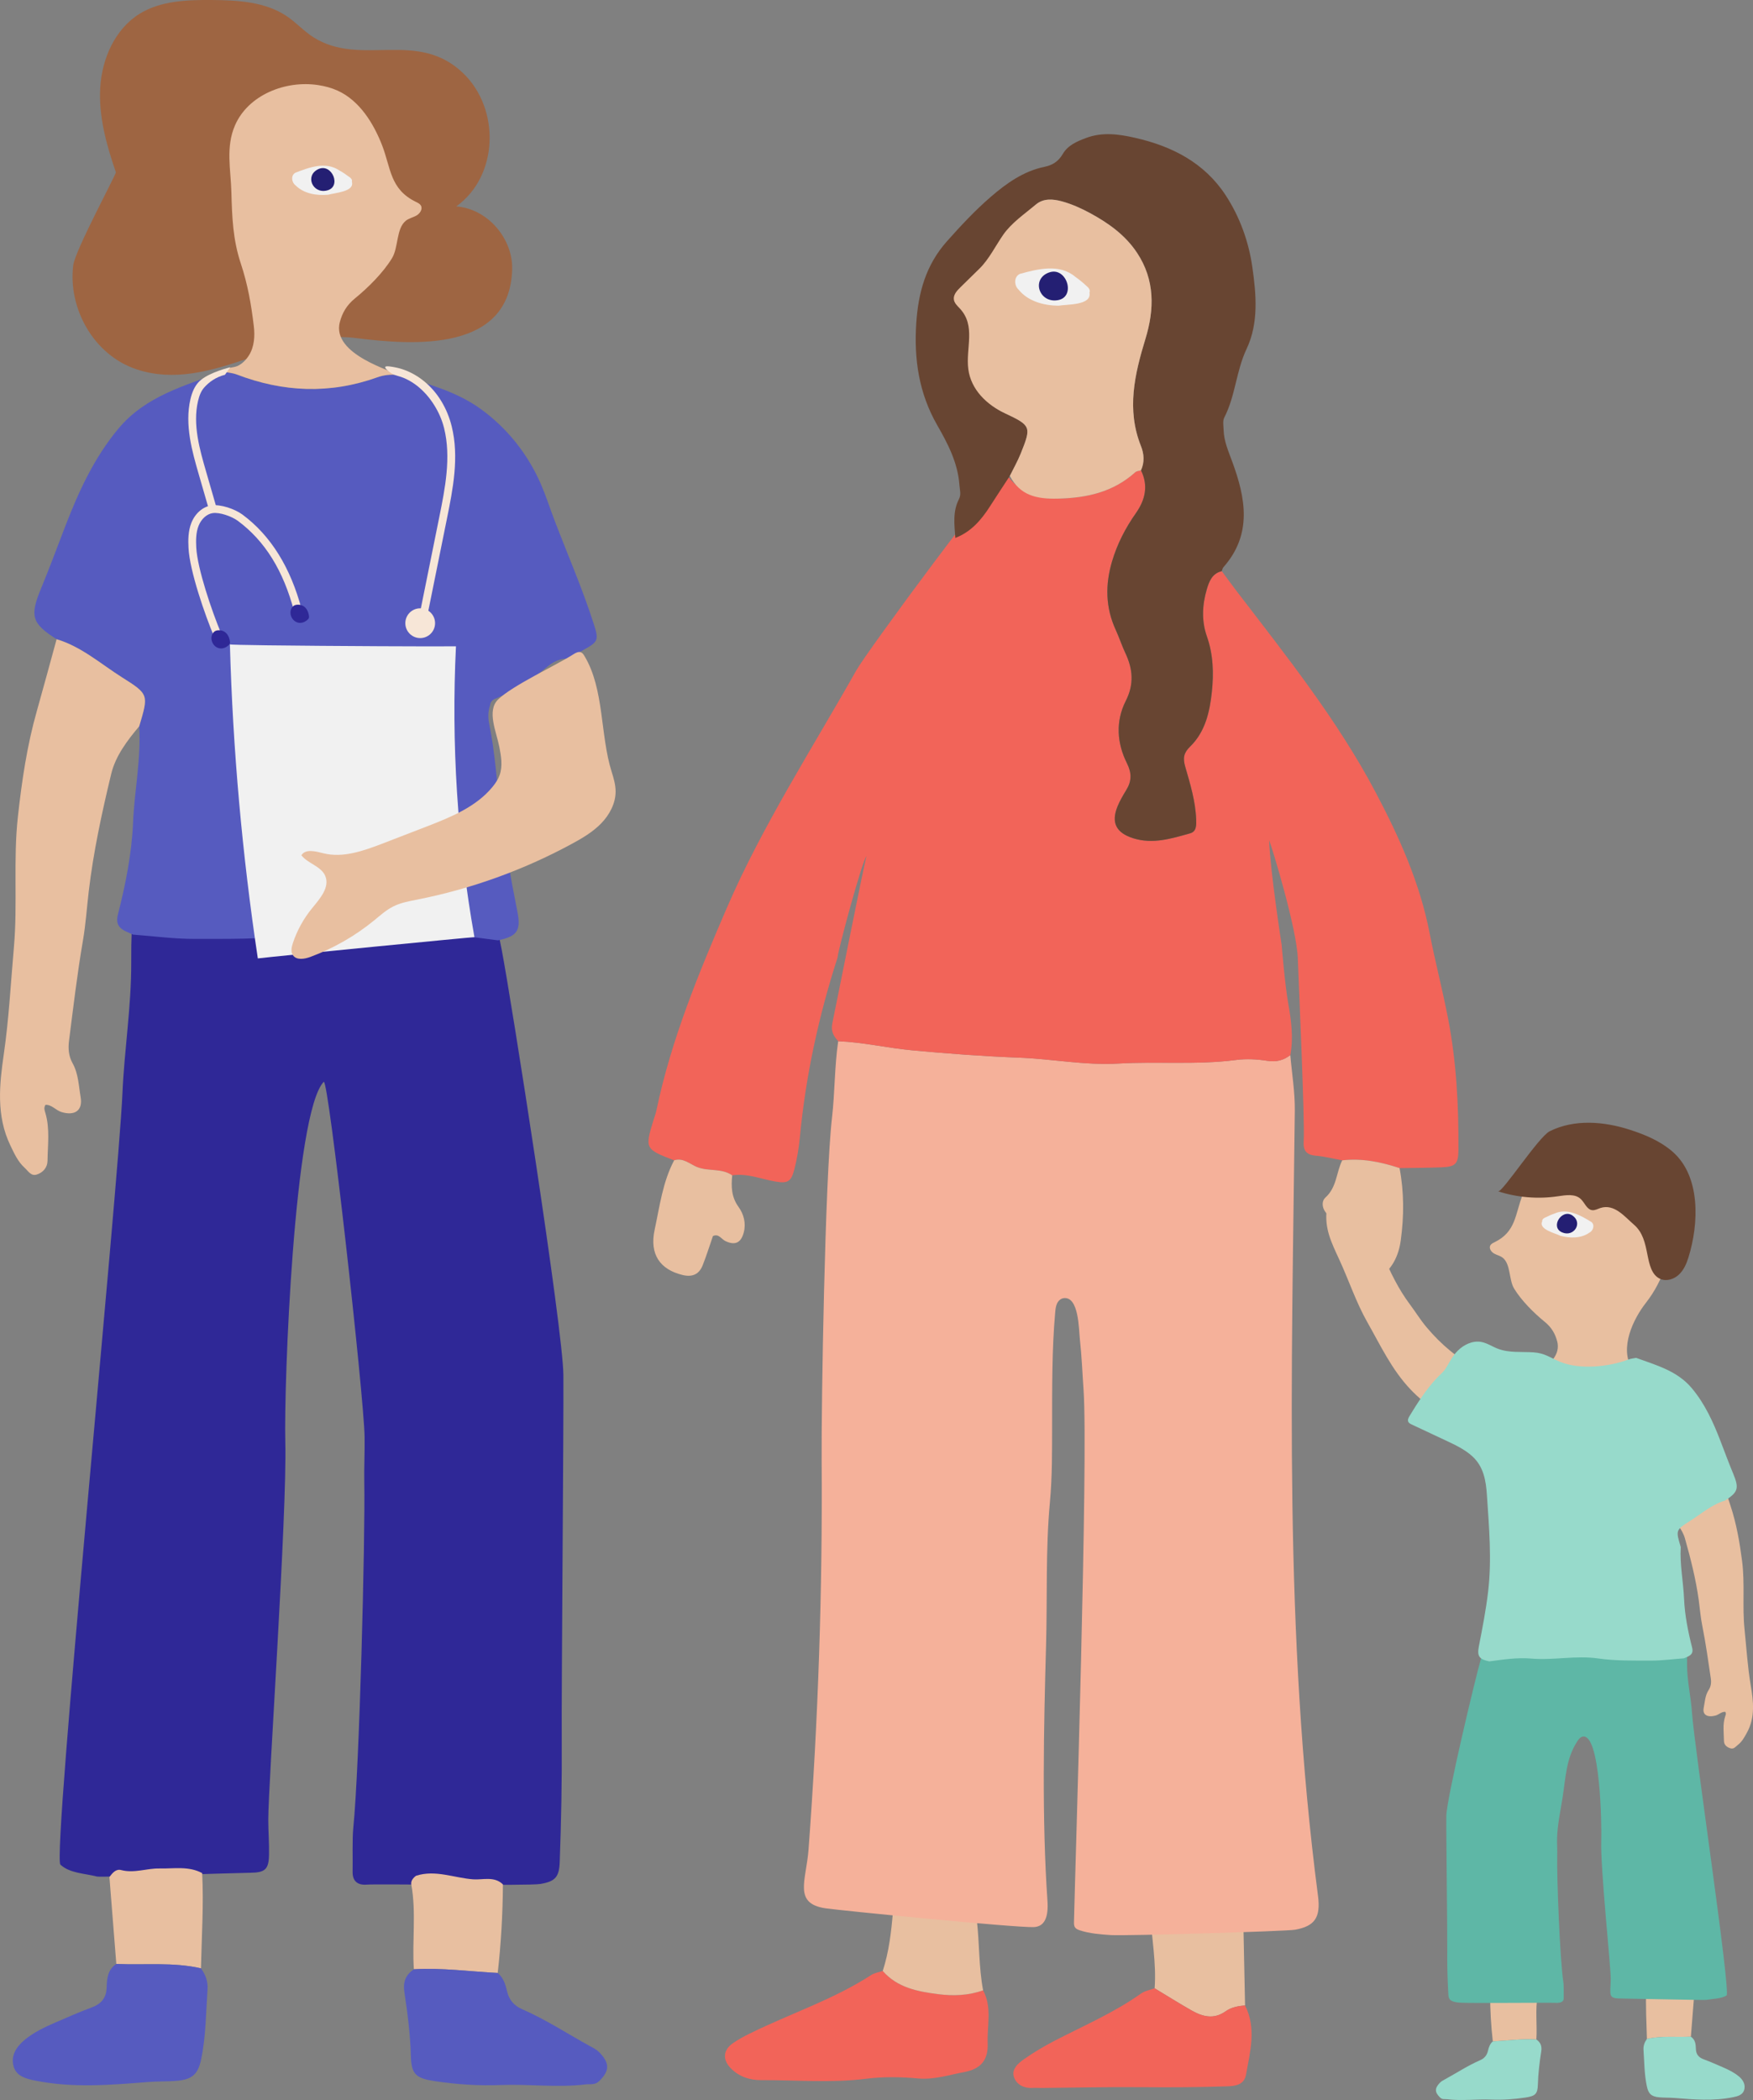 <svg xmlns="http://www.w3.org/2000/svg" width="415" height="497" viewBox="0 0 415 497" fill="none"><rect x="0" y="0" width="415" height="497" fill="#808080" stroke="none"/><g clip-path="url(#clip0_668_4277)"><path d="M400.29 482.022C396.818 482.182 393.321 481.77 389.886 482.563C389.8 478.66 389.536 474.763 389.739 470.86C391.404 469.969 393.205 470.326 394.962 470.289C396.541 470.252 398.084 470.909 399.706 470.485C400.333 470.319 400.788 470.848 401.138 471.352C400.855 474.911 400.573 478.463 400.296 482.022H400.29Z" fill="#E8BFA0"></path><path d="M363.714 482.68C360.261 482.477 356.838 482.956 353.403 483.134C352.991 479.52 352.788 475.894 352.764 472.249C353.814 471.211 355.246 471.709 356.408 471.629C358.743 471.463 361.053 470.418 363.444 471.192C363.812 471.457 364.107 471.838 364.028 472.262C363.401 475.722 363.942 479.213 363.714 482.686V482.68Z" fill="#E8BFA0"></path><path d="M411.564 491.352C410.446 490.436 409.131 489.803 407.803 489.231C406.322 488.592 404.848 487.934 403.33 487.375C402.144 486.939 401.511 486.195 401.48 484.929C401.449 483.81 401.351 482.716 400.288 482.016C396.816 482.175 393.319 481.764 389.884 482.556C389.325 483.337 389.012 484.154 389.079 485.162C389.276 488.033 389.27 490.915 389.866 493.749C390.241 495.513 390.905 496.195 392.785 496.367C393.965 496.478 395.163 496.428 396.349 496.521C400.995 496.889 405.634 497.283 410.261 496.349C411.361 496.127 412.541 495.826 412.904 494.658C413.322 493.306 412.578 492.169 411.564 491.339V491.352Z" fill="#97DACB"></path><path d="M363.714 482.679C360.261 482.476 356.838 482.956 353.403 483.134C352.708 483.718 352.45 484.535 352.254 485.365C352.002 486.441 351.399 487.154 350.373 487.602C347.491 488.856 344.861 490.589 342.108 492.095C341.666 492.341 341.242 492.538 340.867 492.925C339.601 494.253 339.644 495.168 340.916 496.416C341.457 496.945 342.01 496.754 342.563 496.822C346.035 497.246 349.519 496.766 352.997 496.902C355.732 497.006 358.436 496.834 361.139 496.422C363.425 496.072 364.009 495.605 364.071 493.38C364.144 490.737 364.464 488.119 364.863 485.519C365.066 484.216 364.71 483.38 363.714 482.679Z" fill="#97DACB"></path><path d="M31.192 216.057C31.229 224.097 31.051 219.843 31.069 227.883C31.094 238.22 29.435 248.442 28.986 258.749C27.997 281.33 12.321 439.49 14.3 441.303C16.549 443.374 20.002 443.356 22.964 444.118C23.898 444.358 55.41 443.264 59.189 443.227C62.753 443.19 63.614 442.452 63.687 438.98C63.749 436.196 63.503 433.411 63.509 430.621C63.515 422.102 67.983 358.397 67.54 341.323C67.184 327.555 69.629 263.371 76.635 256.038C77.741 254.877 86.172 330.456 86.313 340.075C86.369 343.671 86.172 347.279 86.24 350.874C86.485 363.984 85.084 418.495 83.634 432.625C83.364 435.225 83.536 440.326 83.474 442.95C83.419 445.317 84.771 446.214 86.897 446.03C89.159 445.827 124.978 446.368 127.915 445.876C131.424 445.286 132.377 444.266 132.506 440.682C132.862 431.07 133.046 421.469 132.985 411.838C132.905 399.368 133.464 336.719 133.372 325.429C133.28 314.501 121.021 236.401 118.753 224.68C118.194 221.792 117.53 218.921 116.983 216.033C116.731 214.687 31.186 213.802 31.192 216.051V216.057Z" fill="#2F2897"></path><path d="M31.507 221.195C36.386 221.558 41.265 222.228 46.144 222.21C53.955 222.185 61.851 222.369 69.539 221.263C79.537 219.825 89.387 222.173 99.311 221.312C105.53 220.771 111.718 221.749 117.888 222.554C122.343 221.626 123.382 220.323 122.503 215.836C120.936 207.815 119.375 199.801 118.41 191.681C117.599 184.871 117.181 178.018 115.805 171.276C115.516 169.875 115.516 168.332 116.032 166.894C116.063 166.15 116.604 165.64 117.132 165.419C121.649 163.556 125.704 161.006 129.459 157.871C130.762 156.783 132.403 155.825 134.314 155.886C135.592 155.198 136.87 154.509 138.142 153.809C141.639 151.879 141.804 151.51 140.551 147.619C137.853 139.211 134.314 131.129 131.18 122.887C130.141 120.152 129.25 117.349 128.089 114.67C124.961 107.454 120.1 101.375 113.869 96.84C108.08 92.629 101.001 90.736 94.113 88.757C92.466 88.573 90.831 88.769 89.307 89.31C78.123 93.305 67.056 92.857 56.044 88.64C55.006 88.241 53.844 88.18 52.738 87.964C43.84 91.228 34.512 93.693 28.047 101.425C22.296 108.302 18.627 116.311 15.438 124.577C13.557 129.451 11.751 134.362 9.753 139.187C7.013 145.8 7.461 147.503 13.398 151.282C19.297 153.046 23.856 157.146 28.926 160.336C35.249 164.319 35.182 164.423 32.957 171.872C33.424 179.555 31.826 187.103 31.495 194.742C31.175 202.093 29.731 209.309 27.918 216.42C27.07 219.751 29.467 220.237 31.501 221.195H31.507Z" fill="#565BBF"></path><path d="M121.248 63.675C121.42 56.539 115.521 49.409 108.011 48.856C118.016 41.69 118.47 25.851 109.689 17.363C98.769 6.81 85.484 15.98 74.183 8.808C71.983 7.412 70.207 5.433 68.062 3.952C62.931 0.406 56.301 0.043 50.057 1.86504e-05C44.22 -0.037 38.056 0.184 33.085 3.239C27.247 6.828 24.15 13.835 23.732 20.676C23.314 27.523 25.207 34.29 27.431 40.774C27.56 41.155 17.784 59.255 17.341 62.765C16.057 72.974 22.177 84.098 32.427 87.442C49.934 93.158 66.422 77.731 84.126 79.993C98.204 81.787 120.775 83.269 121.254 63.669L121.248 63.675Z" fill="#9E6542"></path><path d="M27.535 464.8C34.214 465.113 40.956 464.321 47.574 465.845C47.74 458.334 48.243 450.83 47.862 443.307C44.661 441.586 41.183 442.28 37.803 442.207C34.755 442.139 31.787 443.405 28.665 442.581C27.461 442.262 26.588 443.282 25.906 444.247C26.447 451.094 26.988 457.947 27.535 464.794V464.8Z" fill="#E8BFA0"></path><path d="M97.972 466.066C104.62 465.673 111.208 466.601 117.826 466.939C118.619 459.975 119.012 452.987 119.061 445.98C117.033 443.977 114.28 444.942 112.044 444.782C107.545 444.462 103.09 442.453 98.494 443.934C97.787 444.444 97.222 445.175 97.369 445.993C98.58 452.655 97.529 459.379 97.978 466.06L97.972 466.066Z" fill="#E8BFA0"></path><path d="M5.826 482.772C7.977 481.008 10.508 479.784 13.065 478.684C15.916 477.455 18.761 476.183 21.674 475.113C23.96 474.278 25.177 472.839 25.244 470.405C25.299 468.254 25.496 466.146 27.542 464.8C34.222 465.114 40.963 464.321 47.581 465.845C48.657 467.345 49.265 468.924 49.13 470.86C48.749 476.386 48.761 481.942 47.612 487.4C46.893 490.798 45.609 492.108 41.995 492.446C39.722 492.661 37.417 492.556 35.138 492.741C26.191 493.447 17.249 494.21 8.339 492.415C6.219 491.985 3.945 491.413 3.251 489.164C2.452 486.564 3.884 484.376 5.832 482.778L5.826 482.772Z" fill="#565BBF"></path><path d="M97.971 466.066C104.62 465.673 111.207 466.601 117.826 466.939C119.165 468.057 119.663 469.631 120.032 471.235C120.511 473.306 121.672 474.677 123.651 475.537C129.206 477.959 134.27 481.284 139.561 484.197C140.415 484.665 141.232 485.046 141.951 485.795C144.385 488.352 144.311 490.116 141.859 492.519C140.82 493.534 139.745 493.177 138.694 493.306C132.008 494.124 125.298 493.202 118.6 493.46C113.34 493.663 108.123 493.331 102.918 492.538C98.518 491.868 97.387 490.964 97.27 486.674C97.129 481.579 96.508 476.545 95.74 471.536C95.353 469.029 96.041 467.418 97.959 466.066H97.971Z" fill="#565BBF"></path><path d="M32.962 171.872C35.18 164.423 35.248 164.319 28.931 160.336C23.861 157.146 19.301 153.046 13.402 151.282C11.841 156.949 10.323 162.622 8.72 168.277C6.397 176.457 5.174 184.779 4.24 193.243C3.097 203.568 4.197 213.9 3.294 224.158C2.55 232.591 2.12 241.048 0.903 249.462C-0.135 256.641 -0.94 264.053 2.452 271.084C3.386 273.026 4.24 274.944 5.856 276.407C6.673 277.15 7.349 278.41 8.689 277.986C10.194 277.507 11.233 276.315 11.251 274.717C11.294 270.967 11.835 267.187 10.766 263.481C10.588 262.861 10.293 262.246 10.766 261.478C12.259 261.41 13.193 262.768 14.533 263.18C17.654 264.139 19.639 262.861 19.093 259.683C18.625 256.985 18.576 254.115 17.181 251.631C16.247 249.96 16.106 248.159 16.333 246.376C17.347 238.46 18.269 230.519 19.627 222.652C20.297 218.78 20.549 214.871 21.004 211.005C22.11 201.577 24.119 192.345 26.325 183.169C27.345 178.922 30.11 175.265 32.974 171.872H32.962Z" fill="#E8BFA0"></path><path d="M80.452 76.225C81.023 74.062 82.05 72.236 84.034 70.62C87.125 68.106 90.763 64.492 92.828 61.062C94.34 58.561 93.787 54.068 96.073 52.243C96.81 51.653 97.799 51.468 98.617 50.995C99.434 50.522 100.11 49.477 99.643 48.653C99.391 48.217 98.893 47.989 98.439 47.768C92.287 44.763 92.564 39.797 90.444 34.357C88.441 29.207 85.128 23.817 79.93 21.45C78.467 20.786 76.9 20.381 75.308 20.135C67.56 18.961 58.766 22.471 55.638 29.655C53.389 34.818 54.636 40.11 54.778 45.476C54.938 51.401 55.122 56.686 57.021 62.408C58.661 67.356 59.473 72.052 60.087 77.196C60.364 79.495 60.216 82.027 58.969 84.049C58.324 85.094 57.31 86.17 56.148 86.649C54.987 87.129 53.653 86.834 52.75 87.952C53.856 88.167 55.017 88.235 56.056 88.628C67.074 92.844 78.135 93.299 89.319 89.298C90.843 88.751 92.484 88.561 94.125 88.745C93.442 87.86 78.393 84.025 80.452 76.213V76.225Z" fill="#E8BFA0"></path><path d="M77.716 46.084C79.276 45.623 84.002 45.39 83.301 43.011C83.461 42.513 83.043 42.102 82.656 41.856C81.919 41.303 81.151 40.786 80.34 40.344C77.107 38.131 73.107 39.637 69.887 40.897C68.793 41.573 69.039 43.202 69.991 43.89C71.988 45.875 75.005 46.33 77.716 46.084Z" fill="#F1F1F1"></path><path d="M77.36 45.089C80.992 44.271 78.583 38.567 75.4 40.012C72.106 41.499 73.962 45.894 77.36 45.089Z" fill="#241F73"></path><path d="M101.252 145.296L105.83 122.629C107.2 115.856 108.749 108.173 106.924 100.859C105.904 96.76 103.71 92.937 100.416 90.245C99.04 89.12 97.485 88.198 95.814 87.577C95.046 87.288 94.247 87.067 93.436 86.919C93.091 86.858 91.316 86.483 91.199 86.858C91.094 87.208 92.133 87.977 92.373 88.155C93.325 88.862 94.394 88.966 95.463 89.396C96.477 89.802 97.43 90.349 98.315 90.988C100.115 92.297 101.621 94 102.794 95.881C103.845 97.552 104.65 99.39 105.13 101.314C106.85 108.222 105.345 115.684 104.017 122.266L99.439 144.933L101.246 145.296H101.252Z" fill="#F7E6D7"></path><path d="M99.476 151.012C101.421 151.012 102.997 149.435 102.997 147.49C102.997 145.545 101.421 143.969 99.476 143.969C97.531 143.969 95.955 145.545 95.955 147.49C95.955 149.435 97.531 151.012 99.476 151.012Z" fill="#F7E6D7"></path><path d="M49.512 120.742L51.281 120.232L48.793 111.621C47.287 106.415 45.579 100.509 46.875 94.928C47.207 93.496 47.668 92.482 48.319 91.738C49.487 90.411 51.109 89.243 53.254 88.702L54.514 86.92C52.621 87.393 48.578 88.653 46.931 90.521C46.07 91.499 45.48 92.771 45.075 94.51C43.674 100.558 45.53 106.975 47.017 112.131L49.505 120.742H49.512Z" fill="#F7E6D7"></path><path d="M50.705 150.754L52.407 150.041C50.102 144.546 46.735 134.571 46.464 129.617C46.372 127.89 46.372 126.065 47.011 124.442C47.644 122.832 48.947 121.652 50.317 121.443C51.989 121.185 54.846 122.193 56.29 123.256C62.724 128.013 67.1 135.063 69.656 144.798L71.438 144.331C68.808 134.313 64.082 126.722 57.384 121.775C55.614 120.466 52.235 119.292 50.041 119.617C48.001 119.925 46.182 121.517 45.297 123.76C44.529 125.714 44.529 127.859 44.627 129.709C44.922 135.18 48.511 145.517 50.711 150.748L50.705 150.754Z" fill="#F7E6D7"></path><path d="M69.956 147.115C70.957 147.712 72.082 147.374 72.881 146.599C72.979 146.507 73.071 146.396 73.121 146.267C73.164 146.15 73.17 146.015 73.157 145.892C73.022 144.38 72.088 143.04 70.441 143.108C70.134 143.12 69.827 143.188 69.569 143.348C69.151 143.606 68.893 144.073 68.801 144.559C68.616 145.536 69.102 146.605 69.956 147.115Z" fill="#2F2897"></path><path d="M51.245 153.169C52.247 153.766 53.371 153.427 54.17 152.653C54.268 152.561 54.361 152.45 54.41 152.321C54.453 152.204 54.459 152.069 54.447 151.946C54.311 150.434 53.377 149.094 51.73 149.162C51.423 149.174 51.116 149.242 50.858 149.402C50.44 149.66 50.182 150.127 50.09 150.613C49.905 151.59 50.391 152.659 51.245 153.169Z" fill="#2F2897"></path><path d="M294.752 474.622C293.13 474.757 291.489 475.058 290.174 475.998C287.341 478.021 284.662 477.277 282.019 475.771C279.088 474.099 276.231 472.305 273.343 470.565C273.791 464.585 272.63 458.697 272.316 452.76C279.641 452.514 286.966 452.102 294.297 452.747C294.451 460.043 294.605 467.338 294.752 474.628V474.622Z" fill="#E8BFA0"></path><path d="M208.981 466.459C208.059 466.779 207.027 466.92 206.228 467.437C197.244 473.257 187.062 476.558 177.543 481.253C176.087 481.972 174.63 482.741 173.328 483.693C171.152 485.291 171.079 487.541 173.008 489.502C174.962 491.481 177.469 492.31 180.142 492.298C188.457 492.261 196.765 493.017 205.091 491.972C209.11 491.468 213.27 491.536 217.314 491.905C221.142 492.249 224.651 491.069 228.246 490.399C232.222 489.661 233.979 487.541 233.82 483.552C233.654 479.385 234.907 475.046 232.732 471.045C229.272 472.298 225.64 472.409 222.101 471.954C217.283 471.34 212.447 470.442 208.975 466.459H208.981Z" fill="#F26459"></path><path d="M294.753 474.622C297.475 480.012 295.964 485.482 294.999 490.921C294.569 493.349 292.67 493.693 290.525 493.767C283.84 493.994 277.154 494.031 270.468 493.97C262.467 493.896 254.466 494.087 246.465 494.154C245.808 494.154 245.15 494.093 244.499 494.142C242.483 494.29 240.732 493.423 240.087 491.702C239.343 489.723 241.045 488.303 242.489 487.295C244.757 485.709 247.16 484.283 249.618 483.005C256.543 479.416 263.739 476.349 270.142 471.794C271.045 471.155 272.262 470.965 273.338 470.565C276.226 472.305 279.089 474.099 282.014 475.771C284.657 477.277 287.336 478.021 290.169 475.998C291.484 475.058 293.125 474.757 294.747 474.622H294.753Z" fill="#F26459"></path><path d="M208.98 466.46C212.446 470.442 217.289 471.34 222.106 471.954C225.652 472.409 229.278 472.292 232.737 471.045C231.693 465.525 231.895 459.902 231.238 454.345C224.761 452.213 218.087 452.225 211.389 452.563C210.99 457.265 210.449 461.942 208.98 466.46Z" fill="#E8BFA0"></path><path d="M244.709 456.085C247.388 455.993 248.23 453.559 247.972 449.871C246.633 430.547 247.094 408.722 247.64 389.417C247.96 378.133 247.511 366.799 248.55 355.576C249.121 349.411 249.06 343.259 249.072 337.156C249.085 328.361 249.023 319.357 249.803 310.611C249.865 309.91 249.933 309.191 250.221 308.545C250.51 307.9 251.076 307.335 251.77 307.236C255.432 306.714 255.383 314.593 255.654 317.039C256.096 321.01 256.237 324.999 256.52 328.982C257.657 345.146 254.535 442.108 254.252 454.813C254.24 455.286 254.24 455.79 254.517 456.177C254.769 456.534 255.205 456.706 255.623 456.847C257.983 457.621 260.49 457.8 262.966 457.972C266.198 458.199 304.47 457.087 306.584 456.706C311.143 455.888 312.704 453.921 312.022 448.716C303.905 386.571 305.803 325.257 306.528 262.879C306.578 258.491 305.84 254.096 305.465 249.702C303.849 250.962 302.135 251.392 300.002 251.06C297.594 250.685 295.062 250.538 292.659 250.857C283.38 252.074 274.046 251.171 264.754 251.712C256.876 252.172 249.097 250.611 241.262 250.316C232.776 249.991 224.332 249.364 215.871 248.571C210.027 248.024 204.299 246.659 198.431 246.426C197.552 252.431 197.657 258.534 196.968 264.508C195.291 279.025 194.424 332.804 194.516 345.503C194.738 376.264 193.705 407.032 191.413 437.708C190.866 445.052 187.732 450.467 195.389 451.629C198.769 452.145 240.34 456.232 244.697 456.085H244.709Z" fill="#F5B19A"></path><path d="M198.442 246.426C204.31 246.659 210.038 248.024 215.882 248.571C224.337 249.364 232.78 249.991 241.273 250.316C249.108 250.617 256.887 252.172 264.765 251.711C274.057 251.164 283.391 252.074 292.67 250.857C295.073 250.544 297.611 250.691 300.013 251.06C302.146 251.392 303.854 250.962 305.476 249.702C306.226 245.608 305.698 241.552 304.979 237.52C304.174 233.002 303.412 223.599 303.412 223.599C303.412 223.599 300.72 206.31 300.444 198.83C301.261 200.913 307 219.831 307.24 226.844C307.388 231.208 308.942 265.596 308.629 269.966C308.469 272.203 309.145 273.315 311.499 273.518C313.606 273.696 315.677 274.237 317.766 274.618C322.449 274.077 326.935 274.999 331.341 276.456C334.616 276.401 337.898 276.401 341.173 276.272C344.51 276.143 345.241 275.546 345.266 272.16C345.333 261.674 344.792 251.207 342.783 240.894C341.474 234.164 339.735 227.52 338.432 220.79C336.134 208.934 331.224 198.043 325.663 187.514C316.599 170.367 304.505 155.228 292.75 139.894C291.558 138.339 290.409 136.741 289.241 135.167C286.992 135.714 286.267 137.521 285.695 139.463C284.602 143.176 284.43 146.968 285.708 150.594C287.232 154.915 287.355 159.353 286.894 163.723C286.396 168.424 285.357 173.188 281.738 176.703C280.251 178.154 279.987 179.371 280.583 181.442C281.763 185.517 283.022 189.623 283.176 193.931C283.225 195.289 283.287 196.801 281.726 197.232C277.326 198.455 272.932 199.856 268.262 198.387C264.262 197.121 262.99 194.742 264.55 190.876C265.097 189.518 265.859 188.24 266.621 186.986C267.918 184.865 267.961 182.997 266.775 180.612C264.397 175.849 264.077 170.686 266.517 165.868C268.514 161.922 268.194 158.338 266.418 154.571C265.583 152.795 264.974 150.908 264.151 149.119C261.699 143.797 261.613 138.394 263.272 132.832C264.501 128.695 266.443 124.958 268.907 121.449C271.119 118.302 271.906 114.946 270.112 111.308C269.651 111.455 269.067 111.474 268.741 111.769C263.506 116.471 257.311 117.853 250.404 118.013C245.095 118.136 241.254 116.384 238.163 112.162C237.174 110.816 205.232 154.208 202.756 158.597C192.444 176.875 180.425 195.529 172.11 214.779C165.394 230.329 158.898 246.051 155.402 262.762C155.236 263.561 154.941 264.33 154.701 265.116C152.637 271.834 152.71 271.975 159.593 274.612C161.737 273.936 163.286 275.497 165.007 276.198C167.71 277.292 170.832 276.407 173.339 278.171C176.86 277.63 180.099 279.031 183.46 279.615C186.453 280.138 187.276 279.72 188.038 276.806C188.696 274.286 189.114 271.711 189.366 269.087C190.742 254.594 193.821 240.445 198.288 226.598C198.325 225.111 204.089 203.728 205.128 202.653C204.562 204.466 197.999 237.606 197.047 242.16C196.648 244.059 197.33 245.221 198.448 246.426H198.442Z" fill="#F26459"></path><path d="M270.112 111.308C271.907 114.946 271.12 118.302 268.908 121.449C266.438 124.958 264.502 128.695 263.273 132.832C261.62 138.394 261.7 143.796 264.152 149.119C264.975 150.901 265.577 152.788 266.419 154.571C268.195 158.338 268.515 161.922 266.518 165.867C264.072 170.686 264.397 175.855 266.776 180.612C267.962 182.991 267.919 184.865 266.622 186.986C265.854 188.24 265.098 189.524 264.551 190.876C262.99 194.736 264.262 197.121 268.263 198.387C272.927 199.862 277.327 198.455 281.727 197.232C283.287 196.801 283.226 195.289 283.177 193.931C283.023 189.623 281.763 185.517 280.584 181.442C279.987 179.377 280.252 178.154 281.739 176.703C285.358 173.181 286.397 168.418 286.895 163.722C287.355 159.359 287.233 154.915 285.709 150.594C284.43 146.968 284.602 143.176 285.696 139.463C286.268 137.521 286.993 135.714 289.242 135.167C289.359 134.86 289.414 134.491 289.617 134.258C296.518 126.446 294.889 117.89 291.718 109.267C290.809 106.796 289.746 104.406 289.672 101.732C289.648 100.755 289.42 99.618 289.826 98.831C292.48 93.699 292.628 87.817 295.117 82.568C298.011 76.453 297.396 69.63 296.469 63.177C295.614 57.197 293.519 51.345 290.164 46.219C285.119 38.506 277.45 34.597 268.717 32.618C264.889 31.751 260.999 31.192 257.091 32.661C254.885 33.491 252.783 34.394 251.567 36.49C250.571 38.199 249.139 39.102 247.296 39.477C242.288 40.497 238.22 43.423 234.533 46.607C230.839 49.797 227.472 53.404 224.19 57.092C219.17 62.728 217.394 69.255 216.915 76.465C216.349 84.99 217.535 93.072 221.88 100.632C224.399 105.02 226.765 109.556 227.134 114.817C227.214 115.954 227.595 117.018 227.017 118.136C225.499 121.074 225.948 124.209 226.163 127.312C229.868 125.893 232.296 123.072 234.36 119.845C235.909 117.423 237.501 115.032 239.074 112.623C239.94 110.859 240.917 109.144 241.649 107.331C244.217 100.951 244.1 100.712 237.857 97.774C232.953 95.469 230.999 92.009 230.274 86.323C229.322 78.88 230.987 71.615 233.193 64.468C234.072 61.628 235.405 58.991 237.71 56.988C241.034 54.093 241.888 51.179 245.28 48.364C247.087 46.865 249.361 47.105 251.352 47.639C253.693 48.272 255.973 49.299 258.117 50.46C262.431 52.808 266.413 55.635 269.184 59.827C273.437 66.244 273.308 73.183 271.182 80.159C268.613 88.573 266.653 96.913 270.112 105.567C270.85 107.405 270.997 109.39 270.119 111.302L270.112 111.308Z" fill="#684532"></path><path d="M173.34 278.171C170.833 276.407 167.711 277.292 165.007 276.198C163.281 275.497 161.738 273.936 159.594 274.612C156.878 279.75 156.171 285.497 154.979 291.035C153.707 296.917 156.312 300.463 161.572 301.748C163.871 302.307 165.481 301.625 166.335 299.486C167.244 297.212 167.969 294.864 168.781 292.528C170.175 291.914 170.759 293.247 171.693 293.702C173.979 294.809 175.405 294.182 176.069 291.711C176.658 289.498 176.069 287.335 174.833 285.632C173.131 283.272 173.082 280.807 173.34 278.171Z" fill="#E8BFA0"></path><path d="M331.328 276.456C326.916 274.993 322.43 274.078 317.753 274.618C316.322 277.483 316.5 280.967 313.778 283.42C312.272 284.778 313.519 287.907 316.082 288.214C320.156 288.699 319.578 291.047 319.4 293.709C319.253 295.995 319.314 298.33 320.125 300.506C321.305 303.684 323.456 304.415 326.295 302.584C329.546 300.488 331.113 297.218 331.611 293.561C332.391 287.87 332.409 282.141 331.328 276.456Z" fill="#E8BFA0"></path><path d="M270.112 111.308C270.991 109.396 270.844 107.411 270.106 105.573C266.647 96.919 268.607 88.579 271.175 80.165C273.308 73.189 273.431 66.25 269.178 59.833C266.401 55.642 262.425 52.814 258.111 50.466C255.973 49.305 253.687 48.278 251.345 47.645C249.354 47.111 247.075 46.877 245.274 48.371C242.607 50.583 239.436 52.753 237.47 55.599C235.718 58.131 234.108 61.382 231.909 63.539C230.385 65.033 228.854 66.526 227.33 68.026C226.519 68.819 225.647 69.796 225.819 70.915C225.948 71.757 226.63 72.378 227.214 72.998C231.097 77.141 228.578 82.365 229.235 87.38C229.875 92.236 233.617 95.795 237.851 97.786C244.094 100.724 244.211 100.964 241.642 107.343C240.911 109.156 239.934 110.871 239.068 112.635C241.501 117.282 245.403 118.13 250.399 118.013C257.318 117.853 263.513 116.477 268.754 111.769C269.086 111.474 269.664 111.455 270.125 111.308H270.112Z" fill="#E8BFA0"></path><path d="M250.529 72.359C252.544 71.99 258.48 72.329 257.921 69.255C258.185 68.659 257.718 68.088 257.27 67.725C256.422 66.938 255.525 66.189 254.572 65.525C250.824 62.329 245.625 63.675 241.428 64.824C239.971 65.525 240.064 67.59 241.164 68.579C243.4 71.333 247.112 72.298 250.529 72.353V72.359Z" fill="#F1F1F1"></path><path d="M250.215 71.069C254.867 70.528 252.612 63.079 248.446 64.455C244.126 65.881 245.865 71.622 250.215 71.069Z" fill="#241F73"></path><path d="M63.355 152.727C77.771 152.911 104.877 153.034 107.943 152.96C106.812 175.972 108.281 199.112 112.318 221.798C112.306 221.712 65.302 226.309 61.038 226.825C57.332 202.216 55.12 177.379 54.426 152.5C54.426 152.579 58.021 152.659 63.355 152.727Z" fill="#F1F1F1"></path><path d="M118.188 176.654C118.625 178.904 119.049 181.276 118.28 183.433C117.918 184.454 117.303 185.369 116.615 186.211C112.732 190.969 106.74 193.384 101.013 195.609C97.43 197.004 93.842 198.393 90.247 199.764C85.865 201.429 81.14 203.077 76.586 201.952C74.749 201.497 72.346 200.815 71.345 202.419C72.899 204.404 75.996 204.976 76.992 207.293C78.141 209.954 75.751 212.683 73.907 214.92C71.898 217.36 70.343 220.175 69.341 223.175C69.028 224.121 68.782 225.227 69.341 226.057C70.177 227.311 72.082 226.991 73.501 226.463C78.971 224.435 84.096 221.497 88.606 217.803C90.032 216.635 91.408 215.387 93.055 214.551C94.868 213.63 96.902 213.273 98.893 212.88C111.619 210.36 123.959 205.904 135.364 199.721C137.865 198.369 140.354 196.9 142.332 194.859C144.311 192.819 145.755 190.114 145.737 187.275C145.724 185.707 145.282 184.177 144.809 182.683C142.043 173.937 143.094 163.132 138.369 155.265C138.166 154.921 137.932 154.565 137.57 154.399C136.974 154.134 136.298 154.497 135.751 154.847C131.714 157.435 121.328 162.21 117.912 165.554C115.183 168.221 117.525 173.224 118.182 176.66L118.188 176.654Z" fill="#E8BFA0"></path><path d="M399.323 389.62C399.304 392.57 399.403 391.009 399.39 393.959C399.378 397.751 400.3 401.5 400.552 405.287C401.105 413.572 409.837 471.616 408.731 472.28C407.477 473.042 405.554 473.036 403.907 473.313C403.385 473.399 385.834 472.999 383.733 472.987C381.748 472.975 381.269 472.704 381.226 471.426C381.195 470.406 381.33 469.379 381.324 468.359C381.324 465.23 378.835 441.856 379.075 435.587C379.204 432.213 378.897 409.847 374.595 411.027C374.024 411.181 373.655 411.722 373.335 412.219C370.73 416.264 370.65 420.818 369.906 425.514C369.409 428.661 368.69 431.93 368.616 435.126C368.585 436.448 368.696 437.769 368.653 439.091C368.518 443.903 369.292 463.909 370.103 469.09C370.25 470.043 370.158 471.917 370.189 472.882C370.22 473.749 369.47 474.081 368.284 474.013C367.024 473.94 347.071 474.136 345.437 473.958C343.483 473.743 342.954 473.368 342.88 472.053C342.684 468.525 342.579 465.003 342.616 461.469C342.659 456.89 342.346 433.903 342.401 429.755C342.45 425.741 349.284 397.081 350.543 392.779C350.857 391.722 351.225 390.665 351.533 389.608C351.674 389.116 399.323 388.79 399.317 389.614L399.323 389.62Z" fill="#5EB7A6"></path><path d="M394.813 358.207C393.454 354.304 393.411 354.249 397.283 352.165C400.386 350.493 403.176 348.348 406.795 347.426C407.748 350.395 408.682 353.363 409.665 356.326C411.085 360.61 411.834 364.968 412.412 369.399C413.113 374.808 412.437 380.216 412.996 385.588C413.45 390.001 413.715 394.432 414.458 398.839C415.091 402.601 415.583 406.479 413.512 410.161C412.94 411.181 412.418 412.183 411.429 412.951C410.925 413.338 410.513 414.002 409.696 413.781C408.774 413.529 408.135 412.908 408.129 412.066C408.104 410.105 407.772 408.12 408.424 406.184C408.534 405.858 408.713 405.539 408.424 405.133C407.508 405.096 406.937 405.809 406.119 406.024C404.208 406.522 402.992 405.858 403.33 404.193C403.612 402.779 403.649 401.279 404.497 399.976C405.069 399.104 405.155 398.157 405.013 397.223C404.393 393.074 403.827 388.919 402.998 384.801C402.586 382.773 402.432 380.726 402.156 378.704C401.48 373.769 400.251 368.932 398.899 364.132C398.272 361.907 396.582 359.989 394.825 358.213L394.813 358.207Z" fill="#E8BFA0"></path><path d="M357.962 325.398C361.545 327.426 361.797 327.912 360.5 332.134C359.462 335.515 358.282 339.854 356.383 343.111C353.28 341.249 350.115 339.799 346.889 338.078C342.219 335.595 337.567 332.681 333.91 328.822C329.449 324.114 326.862 318.496 323.679 312.891C321.061 308.281 319.291 302.946 317.073 298.14C315.18 294.034 313.49 290.709 314.105 286.106C314.271 284.833 314.603 283.721 315.303 282.578C315.66 281.994 315.949 281.256 316.833 281.213C317.718 281.17 318.708 281.563 319.064 282.449C319.887 284.52 320.711 286.351 320.858 288.595C320.883 288.97 320.852 289.394 321.239 289.646C322.081 289.4 322.659 288.441 323.335 288.035C324.914 287.101 326.487 287.04 326.893 288.988C327.237 290.635 327.421 292.104 327.077 293.714C326.844 294.802 326.893 295.847 327.305 296.806C329.13 301.065 331.041 305.06 333.8 308.742C335.158 310.555 336.239 312.356 337.702 314.095C341.272 318.33 345.131 321.551 350.115 324.175C352.419 325.392 355.381 325.226 357.968 325.398H357.962Z" fill="#E8BFA0"></path><path d="M368.637 317.445C368.17 315.663 367.322 314.157 365.687 312.829C363.137 310.758 360.144 307.777 358.436 304.95C357.195 302.891 357.65 299.185 355.763 297.679C355.155 297.193 354.344 297.046 353.668 296.652C352.992 296.259 352.432 295.399 352.826 294.723C353.035 294.36 353.446 294.176 353.821 293.991C358.891 291.514 358.663 287.421 360.409 282.934C362.062 278.687 364.79 274.25 369.079 272.295C370.284 271.748 371.58 271.41 372.889 271.213C381.019 269.978 387.478 275.116 392.259 281.072C393.328 282.399 394.354 283.801 394.944 285.399C395.429 286.714 395.601 288.122 395.663 289.517C395.97 296.234 393.801 303.038 389.653 308.33C386.611 312.215 383.354 319.031 386.353 323.892C386.888 324.759 387.723 325.638 388.676 326.037C389.628 326.437 390.735 326.191 391.478 327.113C390.569 327.291 389.61 327.347 388.756 327.672C379.673 331.151 370.554 331.52 361.337 328.225C360.077 327.777 358.731 327.617 357.373 327.771C357.932 327.039 370.339 323.88 368.643 317.439L368.637 317.445Z" fill="#E8BFA0"></path><path d="M369.378 292.461C368.125 291.84 364.155 290.943 365.101 289.031C365.04 288.589 365.458 288.3 365.82 288.146C366.527 287.79 367.258 287.464 368.008 287.212C371.074 285.817 374.239 287.679 376.777 289.228C377.6 289.965 377.152 291.305 376.242 291.748C374.257 293.137 371.634 293.069 369.372 292.467L369.378 292.461Z" fill="#F1F1F1"></path><path d="M369.829 291.674C366.873 290.445 369.755 285.97 372.237 287.66C374.806 289.412 372.588 292.854 369.829 291.674Z" fill="#241F73"></path><path d="M354.662 281.951C359.209 283.42 364.101 283.825 368.826 283.118C370.688 282.842 372.858 282.479 374.228 283.77C375.174 284.661 375.654 286.265 376.944 286.407C377.608 286.48 378.228 286.105 378.867 285.897C382.167 284.827 384.595 287.931 386.782 289.812C388.939 291.668 389.462 294.188 390.008 296.935C390.451 299.148 390.967 301.772 393.038 302.676C394.5 303.315 396.276 302.762 397.444 301.674C398.612 300.586 399.269 299.062 399.736 297.537C402.176 289.67 402.686 278.38 395.914 272.529C393.026 270.033 389.425 268.527 385.787 267.36C379.746 265.417 372.772 264.803 366.891 267.722C364.242 269.037 355.682 282.27 354.662 281.945V281.951Z" fill="#684532"></path><path d="M398.666 392.472C396.06 392.662 393.461 393.019 390.855 393.012C386.689 393 382.473 393.098 378.369 392.508C373.035 391.74 367.774 392.994 362.484 392.533C359.165 392.244 355.865 392.767 352.572 393.197C350.193 392.705 349.64 392.011 350.107 389.607C350.943 385.33 351.779 381.046 352.289 376.719C353.192 369.128 352.516 361.482 352.012 353.892C351.785 350.444 351.244 347.107 348.54 344.648C346.758 343.032 344.546 341.987 342.371 340.966C339.649 339.688 336.92 338.41 334.198 337.131C333.878 336.978 333.528 336.805 333.387 336.48C333.19 336.037 333.442 335.539 333.694 335.121C335.544 332.067 337.59 328.895 340.023 326.265C340.896 325.318 341.756 324.734 342.42 323.597C343.225 322.214 343.944 320.838 345.087 319.688C346.537 318.232 348.614 317.236 350.642 317.592C352.037 317.838 353.241 318.68 354.563 319.19C357.266 320.235 360.198 319.867 363.024 320.057C365.704 320.235 367.025 321.342 369.298 322.288C373.993 324.236 380.986 323.487 385.583 321.729C386.136 321.52 386.757 321.483 387.346 321.366C392.097 323.106 397.074 324.427 400.521 328.551C403.594 332.22 405.548 336.498 407.25 340.911C408.252 343.511 409.217 346.129 410.286 348.704C411.748 352.232 411.509 353.142 408.338 355.158C405.186 356.098 402.758 358.286 400.048 359.989C396.675 362.116 396.712 362.171 397.898 366.147C397.646 370.247 398.5 374.279 398.678 378.354C398.85 382.275 399.618 386.129 400.583 389.921C401.038 391.697 399.753 391.961 398.672 392.465L398.666 392.472Z" fill="#97DACB"></path></g><defs><clipPath id="clip0_668_4277"><rect width="415" height="497" fill="white"></rect></clipPath></defs></svg>